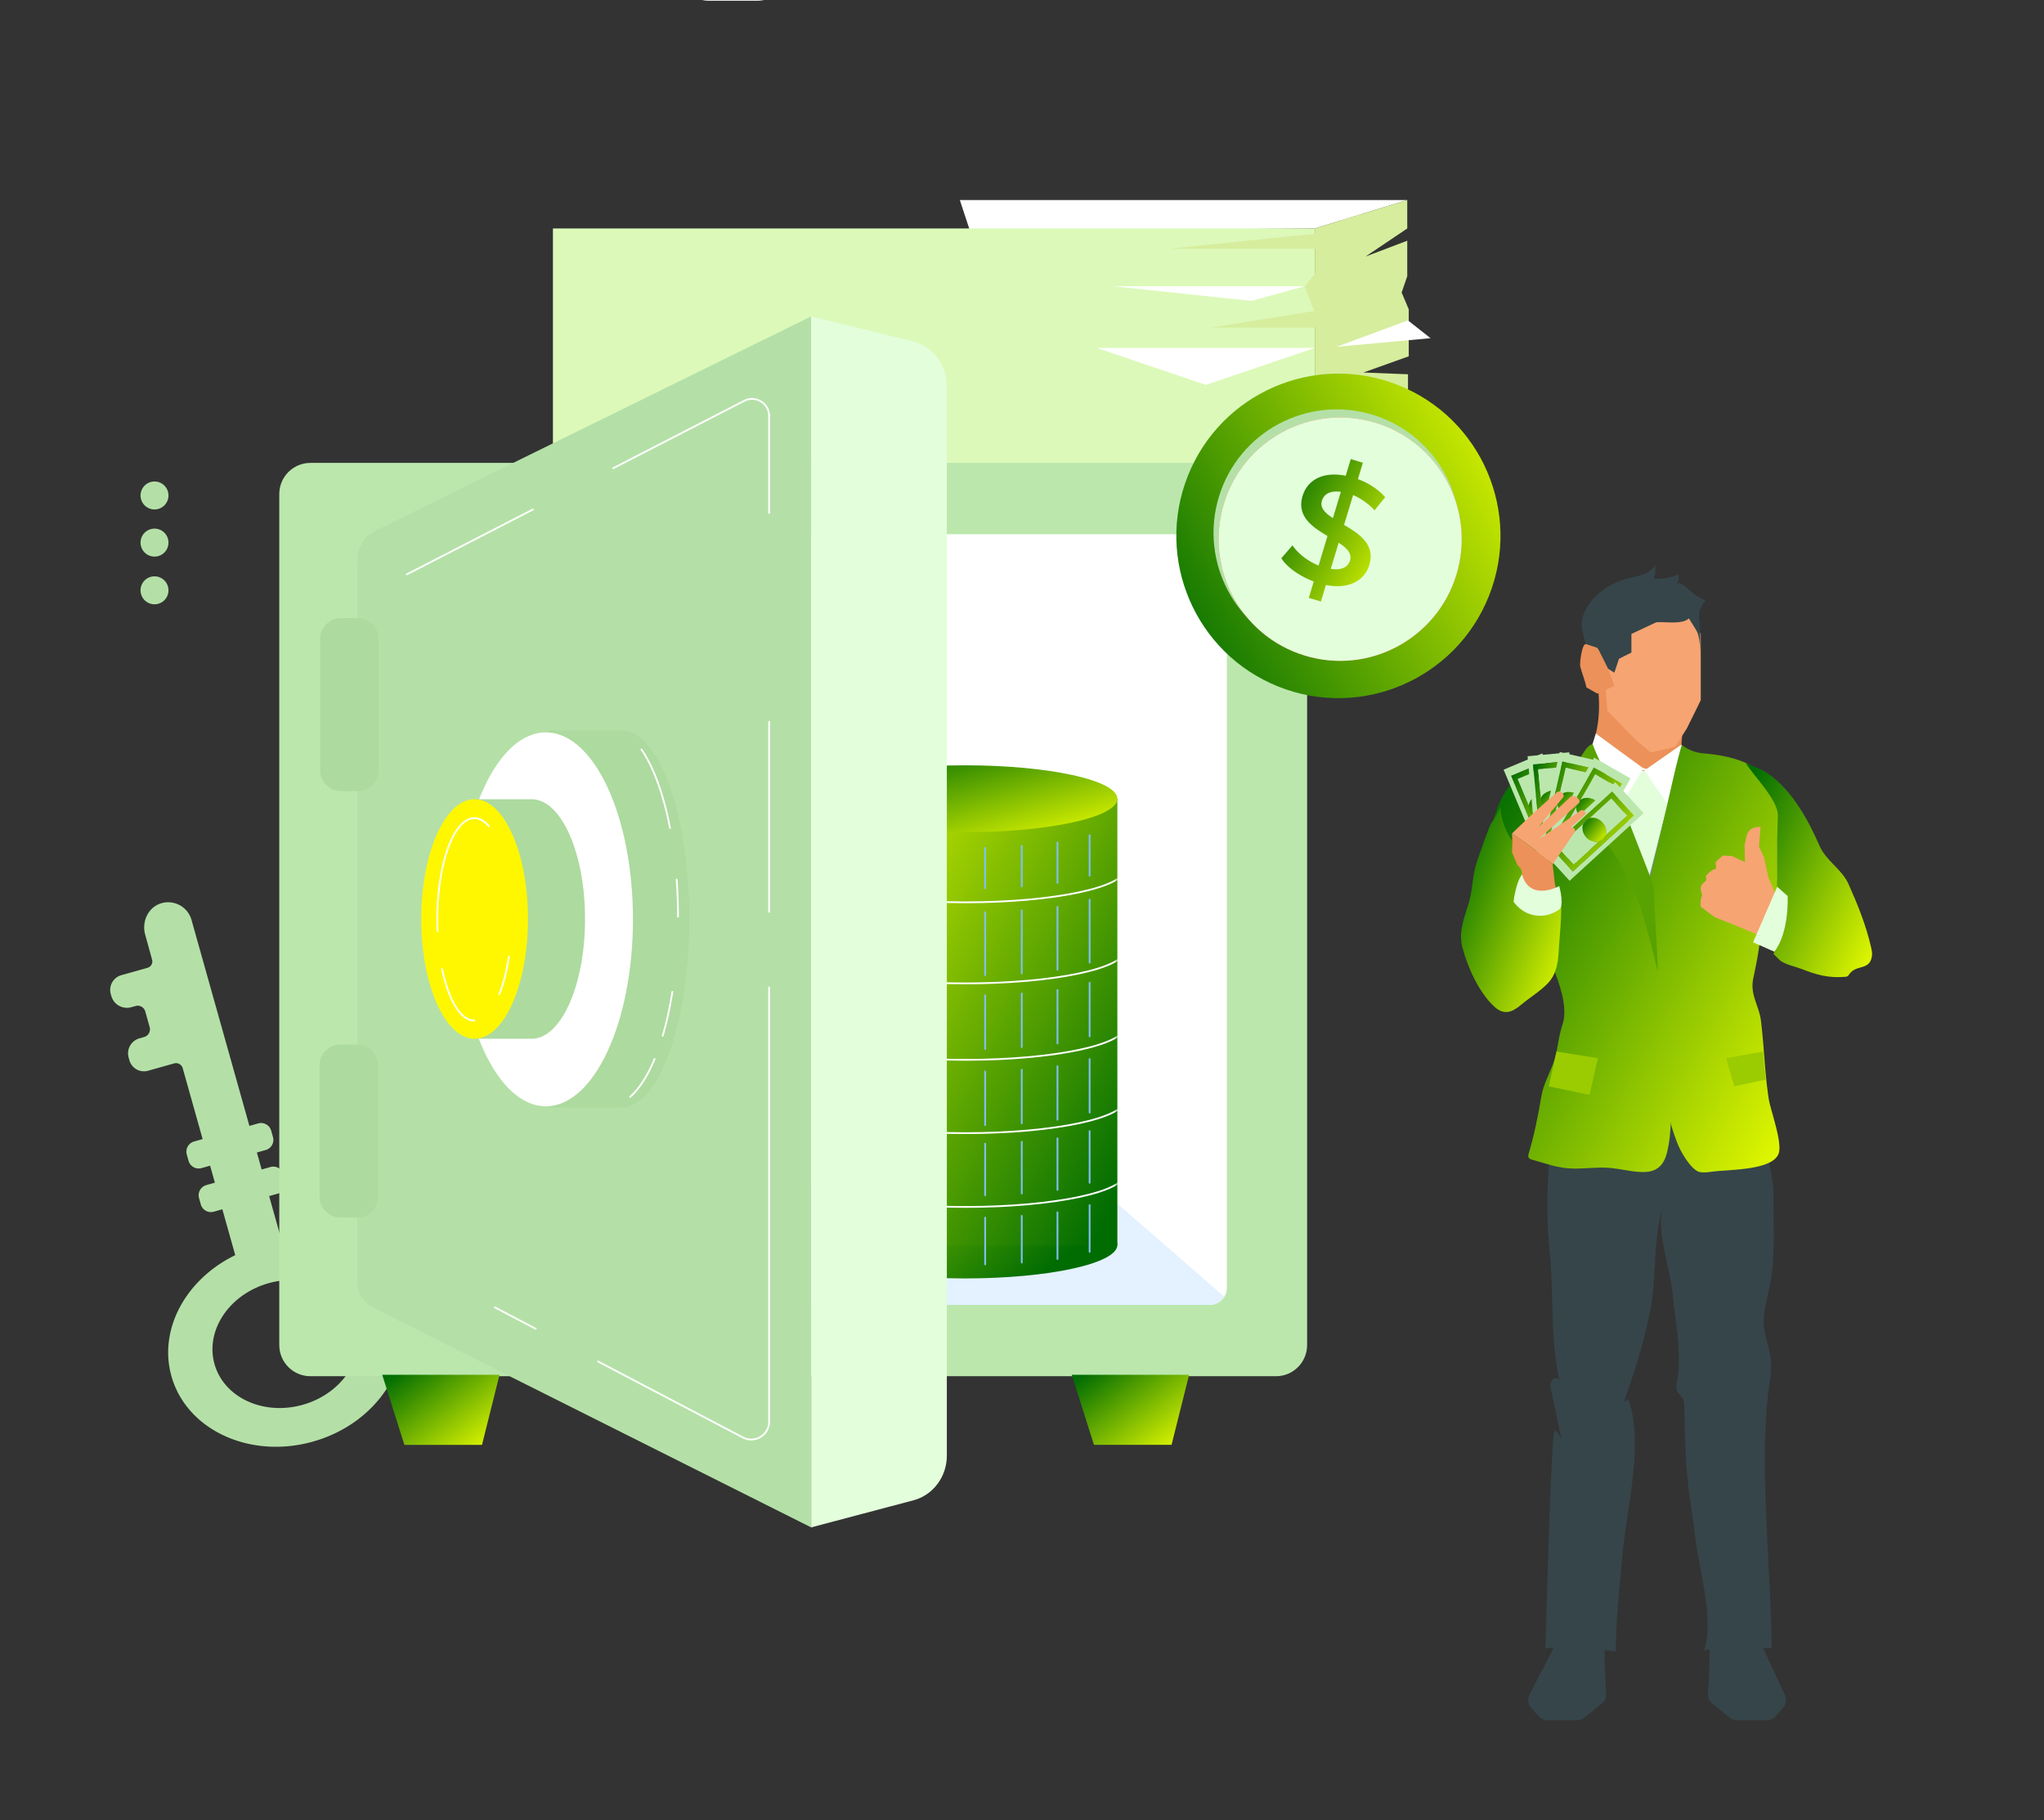 <svg xmlns="http://www.w3.org/2000/svg" width="575" height="512" fill="none" viewBox="0 0 575 512"><rect x="0" y="0" width="575" height="512" fill="#333333" stroke="none"/><g clip-path="url(#a)"><path fill="#fff" d="M395.877 56.277H270.011l2.861 8.684 97.001-.692z"/><path fill="#DCF9B9" d="M155.546 64.269h214.327v120.696H155.546z"/><path fill="#D6ED9D" d="m369.873 184.965 12.213-4.002.821-120.696-13.034 4.002z"/><path fill="#fff" d="M308.569 97.876h61.304l-30.652 10.401z"/><path fill="#D6ED9D" d="m369.873 159.939-22.437-6.374h22.437l-3.767-16.773 5.202-10.763zm0-67.79h-29.172L372.71 87zm5.178-22.189h-46.006l43.665-4.497zm0 94.474-46.006-2.248 43.665-2.247zm2.159 15.451h-25.161l22.818-4.496z"/><path fill="#D6ED9D" d="m370.035 88.487-2.976-7.873 5.651-7.105zm25.842 88.531v-10.627l-13.792 4.196 13.792-5.701V151.18l-7.6.517 7.6-2.77v-24.311l-2.726-5.763 2.936-5.518v-8.049l-12.546-.496 12.756-4.562V87.001l-1.999-4.707 1.579-4.6v-9.98l-11.747 4.462 11.747-7.907v-7.992l-18.668 5.742v120.43z"/><path fill="#fff" d="M253.205 159.939h80.511l-41.415 6.817zm33.342-25.423h80.511l-24.73 6.819zm26.498-54.007h54.013l-15.009 4.14zm3.487 96.147h54.013l-15.009 4.138zm59.447-79.096 20.09-7.431 6.357 5.005zm-6.107 40.982 24.074-7.457-6.37 7.715z"/><path fill="#B4E0A7" d="M45.158 254.161c-3.547 1.171-5.324 5.18-4.311 8.78 0 0 1.24 4.465 1.94 7.039a1.85 1.85 0 0 1-1.29 2.268l-7.369 2.076a4.294 4.294 0 0 0-2.966 5.296l.158.565a4.55 4.55 0 0 0 5.613 3.15l1.197-.337a2.22 2.22 0 0 1 2.737 1.536l1.236 4.398a2.26 2.26 0 0 1-1.564 2.791l-1.32.372a4.386 4.386 0 0 0-3.03 5.409l.214.762a4.253 4.253 0 0 0 5.247 2.945l7.337-2.067a1.957 1.957 0 0 1 2.415 1.356l5.603 19.933-2.414.68a2.97 2.97 0 0 0-2.049 3.658l.498 1.773a2.96 2.96 0 0 0 3.654 2.052l2.413-.681 1.343 4.781-2.413.681a2.967 2.967 0 0 0-2.049 3.657l.498 1.774a2.96 2.96 0 0 0 3.652 2.05l2.413-.68 3.613 12.853a.064.064 0 0 1-.034.076c-13.798 6.719-21.611 20.815-17.9 34.02 4.26 15.158 22.092 23.395 39.826 18.398s28.657-21.336 24.396-36.495c-3.718-13.224-17.763-21.177-33.062-19.674a.064.064 0 0 1-.069-.048l-3.61-12.839 2.477-.698a2.967 2.967 0 0 0 2.05-3.657l-.5-1.774a2.96 2.96 0 0 0-3.652-2.05l-2.478.698-1.344-4.781 2.477-.698a2.967 2.967 0 0 0 2.049-3.657l-.5-1.774a2.96 2.96 0 0 0-3.652-2.051l-2.478.697-16.281-57.921a6.825 6.825 0 0 0-8.72-4.642m55.195 118.282c2.656 9.444-4.15 19.625-15.198 22.737-11.05 3.115-22.159-2.018-24.814-11.463-2.655-9.443 4.15-19.624 15.199-22.738 11.05-3.111 22.16 2.02 24.813 11.464M43.467 162.128a3.93 3.93 0 0 1 3.928 3.933 3.93 3.93 0 0 1-3.928 3.933 3.93 3.93 0 0 1-3.928-3.933 3.93 3.93 0 0 1 3.928-3.933m0-13.42a3.93 3.93 0 0 1 3.928 3.933 3.93 3.93 0 0 1-3.928 3.933 3.93 3.93 0 0 1-3.928-3.933 3.93 3.93 0 0 1 3.928-3.933m0-13.26a3.93 3.93 0 0 1 3.928 3.933 3.93 3.93 0 0 1-3.928 3.933 3.93 3.93 0 0 1-3.928-3.933 3.93 3.93 0 0 1 3.928-3.933"/><path fill="#BBE7AD" d="M358.949 387.141H87.319c-4.836 0-8.755-3.924-8.755-8.766V138.984c0-4.842 3.92-8.766 8.755-8.766h271.63c4.835 0 8.755 3.924 8.755 8.766v239.391c0 4.842-3.92 8.766-8.755 8.766"/><path fill="#fff" d="M340.3 367.084H105.968a4.835 4.835 0 0 1-4.831-4.838V155.112a4.834 4.834 0 0 1 4.831-4.837H340.3a4.834 4.834 0 0 1 4.831 4.837v207.136a4.833 4.833 0 0 1-4.831 4.836"/><path fill="url(#b)" d="M135.591 406.449h-21.832l-6.238-19.707h32.999z"/><path fill="url(#c)" d="M329.572 406.447h-21.833l-6.236-19.705h32.998z"/><path fill="#E4F1FF" d="M105.967 367.084H340.3c1.738 0 3.25-.929 4.101-2.309l-36.558-31.828H143.099l-40.116 33.078a4.8 4.8 0 0 0 2.984 1.059"/><path fill="url(#d)" d="M271.454 359.63c23.678 0 42.873-4.213 42.873-9.409s-19.195-9.409-42.873-9.409c-23.679 0-42.874 4.213-42.874 9.409s19.195 9.409 42.874 9.409"/><path fill="url(#e)" d="M228.58 350.39h85.747V224.695H228.58z"/><path fill="url(#f)" d="M228.58 224.696c0 5.196 19.195 9.409 42.874 9.409 23.678 0 42.873-4.213 42.873-9.409s-19.195-9.409-42.873-9.409-42.874 4.213-42.874 9.409"/><mask id="g" width="87" height="125" x="228" y="226" maskUnits="userSpaceOnUse" style="mask-type:luminance"><path fill="#fff" d="M228.58 350.391h85.747V226.909H228.58z"/></mask><g mask="url(#g)"><path stroke="#fff" stroke-miterlimit="10" stroke-width="0.5" d="M226.837 244.421c0 5.196 20.066 9.409 44.819 9.409s44.82-4.213 44.82-9.409"/></g><mask id="h" width="87" height="125" x="228" y="226" maskUnits="userSpaceOnUse" style="mask-type:luminance"><path fill="#fff" d="M228.58 350.391h85.747V226.909H228.58z"/></mask><g mask="url(#h)"><path stroke="#fff" stroke-miterlimit="10" stroke-width="0.5" d="M226.837 267.227c0 5.196 20.066 9.408 44.819 9.408s44.82-4.212 44.82-9.408"/></g><mask id="i" width="87" height="125" x="228" y="226" maskUnits="userSpaceOnUse" style="mask-type:luminance"><path fill="#fff" d="M228.58 350.391h85.747V226.909H228.58z"/></mask><g mask="url(#i)"><path stroke="#fff" stroke-miterlimit="10" stroke-width="0.5" d="M226.837 288.733c0 5.196 20.066 9.409 44.819 9.409s44.82-4.213 44.82-9.409"/></g><mask id="j" width="87" height="125" x="228" y="226" maskUnits="userSpaceOnUse" style="mask-type:luminance"><path fill="#fff" d="M228.58 350.391h85.747V226.909H228.58z"/></mask><g mask="url(#j)"><path stroke="#fff" stroke-miterlimit="10" stroke-width="0.5" d="M226.837 309.357c0 5.197 20.066 9.409 44.819 9.409s44.82-4.212 44.82-9.409"/></g><mask id="k" width="87" height="125" x="228" y="226" maskUnits="userSpaceOnUse" style="mask-type:luminance"><path fill="#fff" d="M228.58 350.391h85.747V226.909H228.58z"/></mask><g mask="url(#k)"><path stroke="#fff" stroke-miterlimit="10" stroke-width="0.5" d="M226.837 330.111c0 5.196 20.066 9.409 44.819 9.409s44.82-4.213 44.82-9.409"/></g><path stroke="#81C0EF" stroke-linecap="round" stroke-miterlimit="10" stroke-width="0.5" d="M237.341 338.902v13.141m0-33.967v14.531m0-34.813v15.075m0-36.522v15.075m0-38.465v17.718m0-35.828v11.384m8.11 94.943v13.143m0-33.968v14.532m0-34.813v15.075m0-36.522v15.075m0-38.465v17.718m0-35.828v11.384m9.083 94.024v13.142m0-33.968v14.532m0-34.813v15.075m0-36.523v15.077m0-38.466v17.718m0-35.828v11.384m51.988 89.149v13.142m0-33.968v14.532m0-34.813v15.075m0-36.521v15.075m0-38.465v17.717m0-35.828v11.386m-9.041 94.68v13.141m0-33.966v14.53m0-34.811v15.075m0-36.523v15.075m0-38.464v17.716m0-35.826v11.384m-10.046 93.675v13.141m0-33.967v14.531m0-34.813v15.075m0-36.52v15.075m0-38.465v17.716m0-35.827v11.385m-10.296 93.172v13.142m0-33.968v14.532m0-34.813v15.075m0-36.523v15.077m0-38.466v17.718m0-35.828v11.384m-11.052 92.418v13.141m0-33.966v14.532m0-34.813v15.075m0-36.522v15.075m0-38.465v17.718m0-35.828v11.384"/><path fill="#B4E0A7" d="m100.541 159.184-.051 200.668c0 6.129 3.023 7.263 8.316 9.957l119.38 59.857V89.001L106.781 148.7c-5.113 2.514-6.24 4.6-6.24 10.484"/><path fill="#E3FEDB" d="m228.188 89.001 28.577 7.024c5.622 1.383 9.593 6.602 9.593 12.61V409.49c0 5.926-3.865 11.096-9.386 12.556l-28.784 7.62z"/><path fill="#ADDA9F" d="M100.641 222.529h-4.733a5.854 5.854 0 0 1-5.85-5.858v-36.927a5.854 5.854 0 0 1 5.85-5.858h4.733a5.854 5.854 0 0 1 5.851 5.858v36.927a5.854 5.854 0 0 1-5.851 5.858m-.159 119.964h-4.733a5.854 5.854 0 0 1-5.85-5.858v-36.928a5.854 5.854 0 0 1 5.85-5.857h4.733a5.854 5.854 0 0 1 5.851 5.857v36.928a5.855 5.855 0 0 1-5.851 5.858m74.295-137.03h-20.47v106.103h20.47c10.571 0 19.14-23.752 19.14-53.052s-8.569-53.051-19.14-53.051"/><path fill="#fff" d="M153.554 311.209c13.531 0 24.501-23.548 24.501-52.594s-10.97-52.594-24.501-52.594-24.501 23.547-24.501 52.594c0 29.046 10.969 52.594 24.501 52.594"/><path fill="#ADDA9F" d="M149.567 224.83h-16.054v67.378h16.054c8.291 0 15.011-15.083 15.011-33.688 0-18.608-6.72-33.69-15.011-33.69"/><path fill="#FFF700" d="M133.513 292.206c8.29 0 15.011-15.082 15.011-33.688 0-18.605-6.721-33.688-15.011-33.688-8.291 0-15.012 15.083-15.012 33.688s6.721 33.688 15.012 33.688"/><path stroke="#fff" stroke-linecap="round" stroke-miterlimit="10" stroke-width="0.5" d="m149.896 143.336-35.439 18.229m101.904-17.263v-27.258c0-3.604-3.809-5.933-7.01-4.285l-29.269 15.054-7.593 3.905m43.872 124.8v-53.451m-48.096 179.944 20.356 10.676 20.354 10.675c3.36 1.762 7.386-.678 7.386-4.474V277.771m-77.131 90.013 11.464 6.014m-17.246-86.706c-3.896 0-7.292-5.836-9.081-14.481m18.777-3.519c-.59 4.071-1.513 7.681-2.678 10.581m-17.382-17.944a79 79 0 0 1-.062-3.106c0-15.724 4.667-28.469 10.424-28.469 1.44 0 2.811.798 4.058 2.238m50.976.526c-1.811-9.41-4.618-17.129-8.029-22.082m10.273 47.027c0-3.578-.128-7.074-.371-10.455m-3.924 43.949c1.097-3.728 2.014-7.879 2.715-12.349m-11.868 29.522c2.564-2.209 4.895-5.871 6.87-10.637"/><path fill="url(#l)" d="M418.85 167.663c9.33-23.412-2.062-49.965-25.446-59.306-23.383-9.342-49.903 2.064-59.233 25.477-9.33 23.412 2.062 49.965 25.446 59.306 23.383 9.342 49.903-2.064 59.233-25.477"/><path fill="#B4E0A7" d="M409.204 159.922c-5.547 18.34-24.89 28.706-43.209 23.153s-28.671-24.922-23.124-43.263c5.546-18.342 24.889-28.707 43.209-23.153 18.319 5.552 28.671 24.921 23.124 43.263"/><path fill="#FF725E" d="M409.722 161.588c-5.472 18.094-24.556 28.322-42.629 22.842-18.073-5.479-28.285-24.588-22.813-42.682s24.556-28.321 42.629-22.841c18.071 5.478 28.285 24.587 22.813 42.681"/><path fill="#E3FEDB" d="M409.722 161.588c-5.472 18.094-24.556 28.322-42.629 22.842-18.073-5.479-28.285-24.588-22.813-42.682s24.556-28.321 42.629-22.841c18.071 5.478 28.285 24.587 22.813 42.681"/><path fill="url(#m)" d="m372.99 164.562-1.407 4.652-3.401-1.031 1.394-4.61c-3.99-1.483-7.53-4.006-9.121-6.53l3.135-3.629c1.531 2.278 4.277 4.425 7.342 5.672l2.512-8.308c-4.266-2.517-8.75-5.508-7.004-11.281 1.281-4.238 5.469-7.003 12.128-5.663l1.42-4.693 3.401 1.03-1.393 4.611c3.019 1.097 5.854 2.954 7.656 5.087l-2.969 3.679a17.9 17.9 0 0 0-6.042-4.28l-2.538 8.389c4.265 2.517 8.846 5.493 7.101 11.266-1.283 4.237-5.501 6.949-12.214 5.639m1.974-18.808 2.236-7.393c-3.082-.436-4.779.682-5.332 2.51-.603 1.992.903 3.447 3.096 4.883m4.814 11.933c.615-2.035-.922-3.543-3.197-5.004l-2.223 7.352c3.168.461 4.88-.561 5.42-2.348"/><path fill="#fff" d="M213.034.199h-13.637a8.93 8.93 0 0 1-7.472-4.012c-1.037-1.564-1.334-3.07-.883-4.475.481-1.502 1.346-2.01 1.984-2.17 1.605-.406 3.551.92 4.8 1.99.247-4.264 1.554-14.651 8.454-14.704h.065c2.019 0 3.662.74 4.884 2.202 1.841 2.197 2.266 5.511 2.335 7.578.941-.722 2.308-1.5 3.856-1.544 1.459-.057 2.841.583 4.044 1.859 1.244 1.318 2.172 3.865-.467 8.51C219.323-1.623 216.272.2 213.034.2m-19.363-9.074q-.16 0-.303.036c-.146.037-.59.148-.895 1.103-.275.86-.047 1.852.679 2.948 1.378 2.083 3.712 3.326 6.245 3.326h13.637c2.72 0 5.277-1.525 6.673-3.981 1.69-2.973 1.926-5.14.7-6.438-.9-.953-1.896-1.405-2.951-1.391-2.235.062-4.105 2.23-4.123 2.253a.71.71 0 0 1-.865.19c-.295-.144-.475-.48-.444-.833.004-.053.418-5.407-1.914-8.187-.948-1.13-2.209-1.67-3.82-1.66-6.99.053-7.005 14.661-7.003 14.81.002.334-.181.64-.464.768a.71.71 0 0 1-.827-.172c-1.047-1.133-3.05-2.772-4.325-2.772"/><path fill="#364549" d="m495.894 463.364-15.567-8.037c1.025 6.667.431 16.98.137 21.028a3.33 3.33 0 0 0 1.216 2.819l4.874 3.988a3.35 3.35 0 0 0 2.113.754h8.323c.959 0 1.87-.414 2.504-1.131l2.093-2.381a3.33 3.33 0 0 0 .479-3.692zm-58.147-1.13-7.495 14.475a3.34 3.34 0 0 0 .48 3.692l2.093 2.381a3.34 3.34 0 0 0 2.504 1.131h8.323c.771 0 1.516-.266 2.113-.754l4.873-3.988a3.33 3.33 0 0 0 1.217-2.818c-.297-4.046-.888-14.359.137-21.029z"/><path fill="#EC9159" d="M448.248 208.635c3.052 3.706 12.206 8.283 12.206 8.283h11.992l1.464-19.401-24.463-4.577s1.416 8.5-1.199 15.695"/><path fill="#F6A472" d="m460.458 169.502-7.195 5.559c.328 1.308-2.287 9.157-2.287 9.157l1.159 15.697 7.997 8.175 4.251 3.597 6.867-1.636 3.275-5.122 3.917-7.957v-18.639l-4.905-8.828z"/><path fill="#EC9159" d="M448.471 181.171c-.203-.249-2.044 0-2.401.005-1.085.02-1.742 5.522-1.533 6.328.499 1.924 1.319 3.837 1.753 5.87l3.052 1.744 4.796-2.181-3.16-8.72z"/><path fill="#364549" d="M471.638 164.391a4.18 4.18 0 0 0 .586-2.796 18.3 18.3 0 0 1-6.941 1.259c.314-1.256.439-2.561.371-3.854-1.57 2.567-5.005 3.029-7.92 3.777-5.551 1.428-11.781 5.936-12.746 12.004-.311 1.97.66 4.416 1.082 6.387l3.381 1.09 2.949 5.888 1.739 1.087 1.308-3.923 3.489-1.744v-5.234l6.975-3.269c2.407-.248 7.383.725 9.182-1.125-.017.017 2.176 3.404 2.39 3.946.796 2.007.782 4.577.682 6.701.143-3.023.203-5.956-.005-8.979-.083-1.202-.335-2.553-.032-3.741.086-.334 1.405-3.077 1.71-2.96-1.867-.708-3.274-1.674-4.702-3.007-.545-.505-2.741-2.718-3.498-1.507m27.274 172.406c.037-3.392-.545-6.689-1.336-9.959-1.562-6.469-3.934-12.822-3.92-19.546.003-.702.014-1.462-.386-2.039-.656-.953-9.793.032-11.617.129-6.721.36-13.574 1.807-20.252 2.684-7.498.985-23.778-.805-24.74 8.568-1.219 11.895-1.947 23.344-.748 35.116 1.242 12.214.097 24.432 2.744 36.537-.34-.85-1.739-.656-2.204.129-.466.788-.289 1.782-.1 2.678l3.032 14.242a4.4 4.4 0 0 0-2.093-2.938c-1.134 3.888-2.495 61.377-2.547 61.38 4.234-.908 14.13.049 19.764.825.068-8.517 1.13-18.204 1.838-26.61 1.125-13.311 6.179-31.49 1.773-44.338a9 9 0 0 1-1.313.623c3.917-10.753 5.699-17.42 7.258-24.778 2.044-9.65.848-20.394 3.666-29.848-1.884 6.325 2.141 17.434 2.749 24.015.788 8.54 2.781 16.318 1.28 25.006-.149.851-.32 1.756.005 2.558.357.88 1.242 1.442 1.671 2.29.339.671.362 1.45.379 2.201.132 6.176.197 12.32.734 18.473.563 6.424 1.69 12.84 2.49 19.238 1.056 8.48 5.199 22.425 2.324 30.813 8.511-1.276 11.338-.713 19.018-.625-.045-20.683-3.743-53.089-.716-73.392.385-2.587.77-5.205.485-7.803-.334-3.072-1.596-5.988-1.896-9.063-.4-4.048.879-8.045 1.687-12.034 1.545-7.626.886-16.888.971-24.532"/><path fill="#E3FEDB" d="M477.414 274.708c-.326-13.148-.34-26.407-3.029-39.341-1.04-5.005-1.919-8.974-5.605-12.506-1.573-1.507-4.705-6.455-6.947-6.01-1.864 0-7.141 7.535-7.66 9.148a5.8 5.8 0 0 0-.3 1.642c-.048 1.462.514 2.658.751 4.696.528 4.543.711 9.154 1.065 13.714 1.699 21.83 3.752 43.841 5.947 65.423.055.543 18.014-1.873 19.587-2.255.574-4.409-2.282-10.253-2.753-14.796-.676-6.55-.893-13.137-1.056-19.715"/><path fill="#fff" d="M463.308 216.234c-.14.137-1.196-.183-1.362-.343l-13.011-9.527-2.184 6.846 8.517 14.568 6.681-11.044c.14-.232.474-.206.651.051l8.626 12.472 3.463-15.09-1.685-4.7z"/><path fill="#728D96" d="M479.632 215.041c-2.698-2.461-5.134-4.368-5.967-4.7l-5.757 20.68-3.843 15.164 1.165 21.006.46.91a82.6 82.6 0 0 1 4.189-20.691 82.6 82.6 0 0 1 11.206-21.702l-5.465-2.852 6.025-2.716c-.351-1.036-.431-3.657-2.013-5.099"/><path fill="url(#n)" d="M498.291 256.147c5.85-5.179 4.879-15.975 4.231-22.901-.639-6.77-1.173-10.978-6.527-15.587-4.645-3.997-11.015-5.236-16.948-5.75a11.1 11.1 0 0 1-5.945-2.378c-1.638 5.733-2.835 11.375-4.182 17.154l-5.157 22.073.012.214s-.337-.936-.469-1.313c2.596 7.469.694 18.184 1.899 26.136 2.47 16.3.52 32.383 6.747 48.018.896 2.253 3.883 7.469 6.27 7.903 1.079.197 2.187.049 3.275-.1 4.893-.662 16.902-.325 18.812-4.993 1.245-3.05-2.227-12.172-2.755-15.572-.691-4.486-1.005-8.791-1.345-13.114-.228-2.924-.468-5.859-.845-8.863-.522-4.163-3.063-7.152-2.181-11.68.48-2.456 4.063-17.814.708-18.576q.315.072.639.089c1.274.391 2.756.128 3.761-.76"/><path fill="url(#o)" d="M464.352 258.648c-.91-3.854.226-7.84-.748-11.718-1.55-6.172-8.262-20.029-9.196-20.902-3.806-3.578-6.761-8.14-9.057-12.894-2.064.622-4.168 1.133-6.25 1.656-5.105 1.282-11.198 1.967-14.51 6.304-3.768 4.937-5.43 12.012-5.667 18.113.037-.948 2.875 1.631 3.049 1.853 1.168 1.485 1.708 4.166 2.536 5.902 1.944 4.063 4.217 7.957 6.144 12.029 3.275 6.918 11.532 21.385 8.908 29.177-1.325 3.931-1.288 7.492-2.715 11.252-1.088 2.872-2.678 5.725-3.201 8.78-.959 5.59-1.944 10.701-3.592 16.251-.117.397-.231.842-.028 1.202.202.363.648.503 1.048.608 4.082 1.085 7.12 2.402 11.509 2.467 3.42.052 6.909-.477 10.318-.177 6.736.597 13.988 3.9 16.032-4.277 2.961-11.829-.702-29.271-1.85-41.211-.791-8.189-.822-16.329-2.73-24.415"/><path fill="#58A201" d="m464.373 246.982-6.09-15.649s-8.814-17.754-10.273-22.068c-1.804.785-2.141 2.087-3.518 3.872-1.416 1.881-2.007 4.334-2.606 6.424 1.524.54 7.926 1.345 8.174 1.119-.017.017-6.638 6.019-6.638 6.019 6.001 7.315 12.149 13.445 17.328 26.564 1.936 4.905 4.485 15.652 5.579 19.995 0-5.351-.877-15.521-1.068-21.919a13 13 0 0 0-.888-4.357"/><path fill="#9BCC01" d="m435.69 305.587 11.461 2.41 2.364-10.327-11.649-1.864zm49.871-7.917 1.893 6.567.248.854.146.496 7.117-1.501 1.748-.372a234 234 0 0 1-.777-7.911z"/><path fill="#F6A472" d="m499.628 251.887-2.201-5.236-1.191-5.527-1.408-2.97.449-5.582-1.168.12a3.19 3.19 0 0 0-2.672 2.093l-.654 2.947.1 4.796-3.701-1.741-2.586-.097-2.002 1.855.186 1.788c-1.896.596-2.953 2.172-2.953 2.172.209.469.206.837.109 1.12-.1.297-.351.377-.771.788-.294.291-.5.559-.631.748-.031.38-.066.762-.094 1.142l.437 1.767c-.609.568-.237.534-.343.908-.26.917-.077 2.122-.077 2.122l3.912 2.898 6.898 2.766 17.55 7.335 5.425-7.686-8.608-5.505z"/><path fill="#BBE7AD" d="m422.981 216.512 10.901 25.999 10.879-4.563-10.901-26.002zm11.173 23.247-9.02-21.511 8.46-3.546 9.02 21.51z"/><path fill="url(#p)" d="m425.131 218.247 9.019 21.511 8.46-3.549-9.019-21.511zm11.795 6.944c.177.423.234.868.194 1.308l3.706 8.836-6.042 2.536-3.706-8.837a2.75 2.75 0 0 1-.799-1.056 2.75 2.75 0 0 1-.194-1.308l-3.164-7.546 6.042-2.536 3.163 7.547c.343.279.623.631.8 1.056"/><path fill="#BBE7AD" d="m426.921 219.124 3.163 7.546c.106-1.213.968-2.39 2.316-2.955 1.345-.565 2.789-.354 3.729.42l-3.164-7.547z"/><path fill="#C7D8BF" d="M434.807 229.455c-1.348.565-2.792.354-3.729-.42l3.706 8.837 6.042-2.536-3.706-8.836c-.106 1.213-.968 2.392-2.313 2.955"/><path fill="#A79E89" d="m436.125 224.135.991 2.367a2.7 2.7 0 0 0-.194-1.308 2.7 2.7 0 0 0-.797-1.059"/><path fill="#4A9A01" d="M430.279 227.977c.177.423.456.774.799 1.056l-.994-2.366c-.04.442.018.887.195 1.31"/><path fill="url(#q)" d="M432.399 223.712c-1.348.565-2.207 1.742-2.316 2.955l.994 2.367c.939.774 2.384.985 3.728.42 1.345-.566 2.208-1.742 2.313-2.955l-.991-2.367c-.939-.774-2.381-.985-3.728-.42"/><path fill="#BBE7AD" d="m429.72 212.74 2.644 28.069 11.743-1.107-2.644-28.07zm3.723 25.522-2.19-23.221 9.134-.859 2.19 23.221z"/><path fill="url(#r)" d="m431.254 215.042 2.19 23.221 9.134-.859-2.19-23.221zm9.876 20.994-6.524.614-.9-9.542a2.8 2.8 0 0 1-.445-1.248 2.74 2.74 0 0 1 .206-1.307l-.768-8.146 6.524-.614.768 8.146c.242.371.405.791.448 1.247s-.037.897-.206 1.308z"/><path fill="#BBE7AD" d="m432.698 216.409.768 8.146c.463-1.128 1.636-1.993 3.09-2.13s2.769.497 3.434 1.516l-.768-8.146z"/><path fill="#C7D8BF" d="M437.14 228.624c-1.453.137-2.767-.494-3.435-1.516l.899 9.541 6.525-.613-.9-9.542c-.462 1.125-1.636 1.993-3.089 2.13"/><path fill="#A79E89" d="M440.229 226.493a2.76 2.76 0 0 0 .206-1.307 2.74 2.74 0 0 0-.449-1.248z"/><path fill="#3D9201" d="M433.261 225.862c.043.457.206.877.446 1.248l-.24-2.555a2.74 2.74 0 0 0-.206 1.307"/><path fill="url(#s)" d="M436.554 222.425c-1.453.137-2.627 1.005-3.089 2.13l.24 2.555c.665 1.019 1.981 1.653 3.434 1.516s2.627-1.005 3.09-2.13l-.24-2.555c-.665-1.022-1.979-1.653-3.435-1.516"/><path fill="#BBE7AD" d="m432.491 239.043 11.498 2.632 6.29-27.481-11.498-2.632zm15.969-22.77-5.205 22.735-8.942-2.047 5.205-22.736z"/><path fill="url(#t)" d="m434.312 236.961 8.943 2.047 5.205-22.735-8.942-2.047zm12.535-19.523-1.825 7.974c.114.428.134.877.035 1.325a2.76 2.76 0 0 1-.606 1.176l-2.138 9.342-6.387-1.461 2.138-9.343a2.76 2.76 0 0 1-.034-1.322c.103-.448.317-.839.605-1.176l1.825-7.974z"/><path fill="#BBE7AD" d="M438.637 223.953c.791-.926 2.178-1.38 3.603-1.054 1.422.325 2.472 1.339 2.787 2.515l1.824-7.974-6.387-1.462z"/><path fill="#C7D8BF" d="M440.85 228.969c-1.425-.325-2.473-1.339-2.787-2.515l-2.138 9.342 6.387 1.462 2.138-9.343c-.791.926-2.178 1.38-3.6 1.054"/><path fill="#A79E89" d="M444.453 227.916c.288-.337.503-.731.605-1.176.103-.448.08-.897-.034-1.325zm-6.39-1.463.574-2.498a2.74 2.74 0 0 0-.605 1.176 2.76 2.76 0 0 0 .031 1.322"/><path fill="url(#u)" d="M442.24 222.899c-1.425-.326-2.81.128-3.604 1.053l-.574 2.499c.312 1.179 1.362 2.19 2.787 2.515s2.81-.128 3.603-1.053l.574-2.502c-.314-1.173-1.365-2.187-2.786-2.512"/><path fill="#BBE7AD" d="m434.425 237.583 10.23 5.867 14.027-24.457-10.23-5.868zm10.304 3.103-7.957-4.565 11.603-20.235 7.96 4.566z"/><path fill="url(#v)" d="m436.771 236.12 7.958 4.566 11.603-20.235-7.96-4.565zm17.68-15.021-4.072 7.098c-.014.443-.125.88-.354 1.276a2.7 2.7 0 0 1-.922.951l-4.768 8.315-5.685-3.261 4.765-8.314c.018-.443.126-.88.355-1.277.228-.399.548-.713.922-.95l4.068-7.098z"/><path fill="#BBE7AD" d="M444.695 224.937c1.028-.654 2.487-.685 3.752.043 1.265.725 1.976 2.001 1.93 3.217l4.072-7.098-5.685-3.26z"/><path fill="#C7D8BF" d="M445.353 230.379c-1.268-.725-1.976-2.001-1.933-3.217l-4.766 8.314 5.685 3.26 4.768-8.314c-1.028.654-2.487.685-3.754-.043"/><path fill="#A79E89" d="M450.027 229.471a2.7 2.7 0 0 0 .354-1.276l-1.277 2.224c.375-.234.694-.548.923-.948"/><path fill="#1D7E02" d="m443.422 227.162 1.276-2.224a2.7 2.7 0 0 0-.922.951c-.228.397-.34.831-.354 1.273"/><path fill="url(#w)" d="M448.449 224.98c-1.268-.725-2.727-.697-3.752-.043l-1.276 2.224c-.046 1.217.665 2.493 1.933 3.218 1.265.725 2.727.697 3.755.043l1.276-2.224c.04-1.219-.668-2.493-1.936-3.218"/><path fill="#BBE7AD" d="m433.593 239.06 7.957 8.708 20.811-19.021-7.957-8.708zm8.871 6.099-6.19-6.773 17.219-15.734 6.187 6.772z"/><path fill="url(#x)" d="m436.275 238.384 6.19 6.772 17.217-15.738-6.187-6.772zm15.378-3.398a2.8 2.8 0 0 1-.725 1.108c-.34.308-.739.511-1.168.622l-7.072 6.464-4.42-4.836 7.075-6.467c.149-.417.386-.797.726-1.108a2.74 2.74 0 0 1 1.167-.622l6.039-5.52 4.42 4.837z"/><path fill="#BBE7AD" d="M447.233 230.146c1.18-.308 2.576.106 3.561 1.185.985 1.076 1.273 2.507.859 3.655l6.039-5.522-4.42-4.837zm-1.035 5.385c-.985-1.076-1.273-2.507-.859-3.655l-7.075 6.467 4.419 4.837 7.073-6.464c-1.174.305-2.573-.109-3.558-1.185"/><path fill="#BDE200" d="M450.927 236.09c.34-.308.577-.691.726-1.108l-1.896 1.731a2.7 2.7 0 0 0 1.17-.623"/><path fill="#1F7F02" d="m445.34 231.877 1.893-1.731a2.8 2.8 0 0 0-1.168.623c-.34.311-.577.691-.725 1.108"/><path fill="url(#y)" d="m447.232 230.147-1.893 1.73c-.414 1.145-.125 2.576.86 3.655s2.384 1.493 3.56 1.185l1.896-1.73c.414-1.145.126-2.576-.859-3.655-.988-1.079-2.384-1.493-3.564-1.185"/><path fill="url(#z)" d="M429.217 241.381c-4.02-4.423-6.855-8.566-7.172-14.713-.126 1.148-.894 2.358-1.664 3.552-.566.871-1.131 1.733-1.451 2.558-1.205 3.095-2.264 6.259-3.38 9.388-1.399 3.92-1.185 7.806-2.336 11.717-1.216 4.118-2.984 8.109-1.85 12.523 1.439 5.599 4.688 12.809 8.979 16.754 2.796 2.567 5.045 1.605 7.609-.551 2.37-1.99 5.562-3.931 7.618-6.161 2.581-2.801 2.824-6.698 2.998-10.356.111-2.37 1.382-12.908-.094-14.533q-4.63-5.089-9.257-10.178"/><path fill="#EC9159" d="m436.773 243.179.066-.1c-3.532-3.164-7.495-5.899-11.506-8.583l-.018.014s.28 2.676 0 5.148c0 0 1.551 3.752 1.608 3.792 2.872 2.053.006 6.167-.771 8.497-.103.305-.203.622-.18.942.046.574.48 1.031.908 1.416 1.328 1.194 2.904 1.956 4.466 2.698.605.018 1.21.066 1.813.115.482-.357 1.11-.509 1.658-.771.606-.289 1.22-.571 1.828-.857.676-2.575 1.302-5.476.773-6.844z"/><path fill="#F6A472" d="M445.535 228.021a.984.984 0 0 0-1.179.22l-11.761 8.04 11.761-10.575c-.049-.717-.471-1.34-1.091-1.602-.679-.289-1.31-.02-1.427.031q-4.621 4.346-9.243 8.688l7.281-8.688c.057-.751-.437-1.382-1.048-1.473-.439-.066-.902.154-1.193.551a260 260 0 0 0-12.309 11.286c1.902 1.22 3.875 2.607 5.933 4.112 1.933 1.416 3.806 2.889 5.574 4.471l5.838-8.568c.446-.323.551-.925.28-1.331-.228-.342-.691-.497-1.119-.357l4.2-3.803a.96.96 0 0 0-.497-1.002"/><path fill="#E3FEDB" d="M428.167 245.985c-.882 1.111-1.479 3.029-1.853 4.671-.251 1.102-.439 2.107-.528 3.006.317.466 2.307 3.284 6.136 3.855 3.766.562 6.461-1.471 6.912-1.825 0 0 1.159-.959-.177-6.427-4.385 2.113-9.034 2.088-10.49-3.28"/><path fill="url(#A)" d="M520.026 248.729c-1.941-4.34-6.284-6.45-8.2-10.858-3.283-7.558-8.337-16.74-15.712-21.04-.745-.434-4.185-1.804-4.976-2.133 2.135 3.509 9.125 10.413 8.996 14.761-.062 2.13-.128 4.258-.188 6.385v11.357c-.4 4.335 1.545 9.228 1.145 13.563-.231 2.512-.871 4.699-1.953 6.949-.1.208-.22.654-.22.654l1.647 1.624c1.291 1.274 4.534 1.925 6.182 2.564 4.277 1.662 7.495 2.621 12.314 2.233.206-.017.42-.037.603-.134.268-.14.428-.417.602-.662 1.945-2.756 5.69-.886 6.327-4.994.129-.828-.045-1.67-.231-2.487-1.413-6.221-3.743-11.975-6.336-17.782"/><path fill="#E3FEDB" d="m499.945 249.453-6.79 15.626 5.985 2.638c4.285-5.496 3.743-15.658 3.743-15.658z"/></g><defs><linearGradient id="b" x1="107.521" x2="127.573" y1="388.744" y2="415.476" gradientUnits="userSpaceOnUse"><stop stop-color="#006C02"/><stop offset="1" stop-color="#E5FA00"/></linearGradient><linearGradient id="c" x1="301.503" x2="321.551" y1="388.743" y2="415.475" gradientUnits="userSpaceOnUse"><stop stop-color="#006C02"/><stop offset="1" stop-color="#E5FA00"/></linearGradient><linearGradient id="d" x1="136.085" x2="198.611" y1="372.645" y2="442.975" gradientUnits="userSpaceOnUse"><stop stop-color="#E5FA00"/><stop offset="1" stop-color="#006C02"/></linearGradient><linearGradient id="e" x1="314.327" x2="202.581" y1="337.624" y2="276.929" gradientUnits="userSpaceOnUse"><stop stop-color="#006C02"/><stop offset="1" stop-color="#E5FA00"/></linearGradient><linearGradient id="f" x1="228.58" x2="238.798" y1="217.198" y2="254.269" gradientUnits="userSpaceOnUse"><stop stop-color="#006C02"/><stop offset="1" stop-color="#E5FA00"/></linearGradient><linearGradient id="l" x1="325.878" x2="430.479" y1="179.661" y2="120.022" gradientUnits="userSpaceOnUse"><stop stop-color="#006C02"/><stop offset="1" stop-color="#E5FA00"/></linearGradient><linearGradient id="m" x1="360.455" x2="397.323" y1="133.211" y2="154.598" gradientUnits="userSpaceOnUse"><stop stop-color="#006C02"/><stop offset="1" stop-color="#E5FA00"/></linearGradient><linearGradient id="n" x1="418.924" x2="527.271" y1="221.747" y2="282.057" gradientUnits="userSpaceOnUse"><stop stop-color="#006C02"/><stop offset="1" stop-color="#E5FA00"/></linearGradient><linearGradient id="o" x1="418.924" x2="527.271" y1="221.747" y2="282.057" gradientUnits="userSpaceOnUse"><stop stop-color="#006C02"/><stop offset="1" stop-color="#E5FA00"/></linearGradient><linearGradient id="p" x1="425.131" x2="447.677" y1="217.243" y2="229.764" gradientUnits="userSpaceOnUse"><stop stop-color="#006C02"/><stop offset="1" stop-color="#E5FA00"/></linearGradient><linearGradient id="q" x1="430.083" x2="436.789" y1="224.04" y2="229.927" gradientUnits="userSpaceOnUse"><stop stop-color="#006C02"/><stop offset="1" stop-color="#E5FA00"/></linearGradient><linearGradient id="r" x1="431.254" x2="448.015" y1="216.628" y2="222.904" gradientUnits="userSpaceOnUse"><stop stop-color="#006C02"/><stop offset="1" stop-color="#E5FA00"/></linearGradient><linearGradient id="s" x1="433.465" x2="440.006" y1="223.04" y2="228.686" gradientUnits="userSpaceOnUse"><stop stop-color="#006C02"/><stop offset="1" stop-color="#E5FA00"/></linearGradient><linearGradient id="t" x1="434.312" x2="454.101" y1="216.743" y2="225.737" gradientUnits="userSpaceOnUse"><stop stop-color="#006C02"/><stop offset="1" stop-color="#E5FA00"/></linearGradient><linearGradient id="u" x1="438.062" x2="444.664" y1="223.431" y2="229.263" gradientUnits="userSpaceOnUse"><stop stop-color="#006C02"/><stop offset="1" stop-color="#E5FA00"/></linearGradient><linearGradient id="v" x1="436.771" x2="460.447" y1="218.404" y2="233.272" gradientUnits="userSpaceOnUse"><stop stop-color="#006C02"/><stop offset="1" stop-color="#E5FA00"/></linearGradient><linearGradient id="w" x1="443.419" x2="450.201" y1="225.099" y2="230.909" gradientUnits="userSpaceOnUse"><stop stop-color="#006C02"/><stop offset="1" stop-color="#E5FA00"/></linearGradient><linearGradient id="x" x1="436.275" x2="459.713" y1="224.932" y2="244.337" gradientUnits="userSpaceOnUse"><stop stop-color="#006C02"/><stop offset="1" stop-color="#E5FA00"/></linearGradient><linearGradient id="y" x1="445.156" x2="452.127" y1="230.735" y2="236.214" gradientUnits="userSpaceOnUse"><stop stop-color="#006C02"/><stop offset="1" stop-color="#E5FA00"/></linearGradient><linearGradient id="z" x1="411" x2="452.376" y1="232.562" y2="248.56" gradientUnits="userSpaceOnUse"><stop stop-color="#006C02"/><stop offset="1" stop-color="#E5FA00"/></linearGradient><linearGradient id="A" x1="491.138" x2="540.221" y1="220.81" y2="243.864" gradientUnits="userSpaceOnUse"><stop stop-color="#006C02"/><stop offset="1" stop-color="#E5FA00"/></linearGradient><clipPath id="a"><path fill="#fff" d="M.604 0h573.793v512H.604z"/></clipPath></defs></svg>